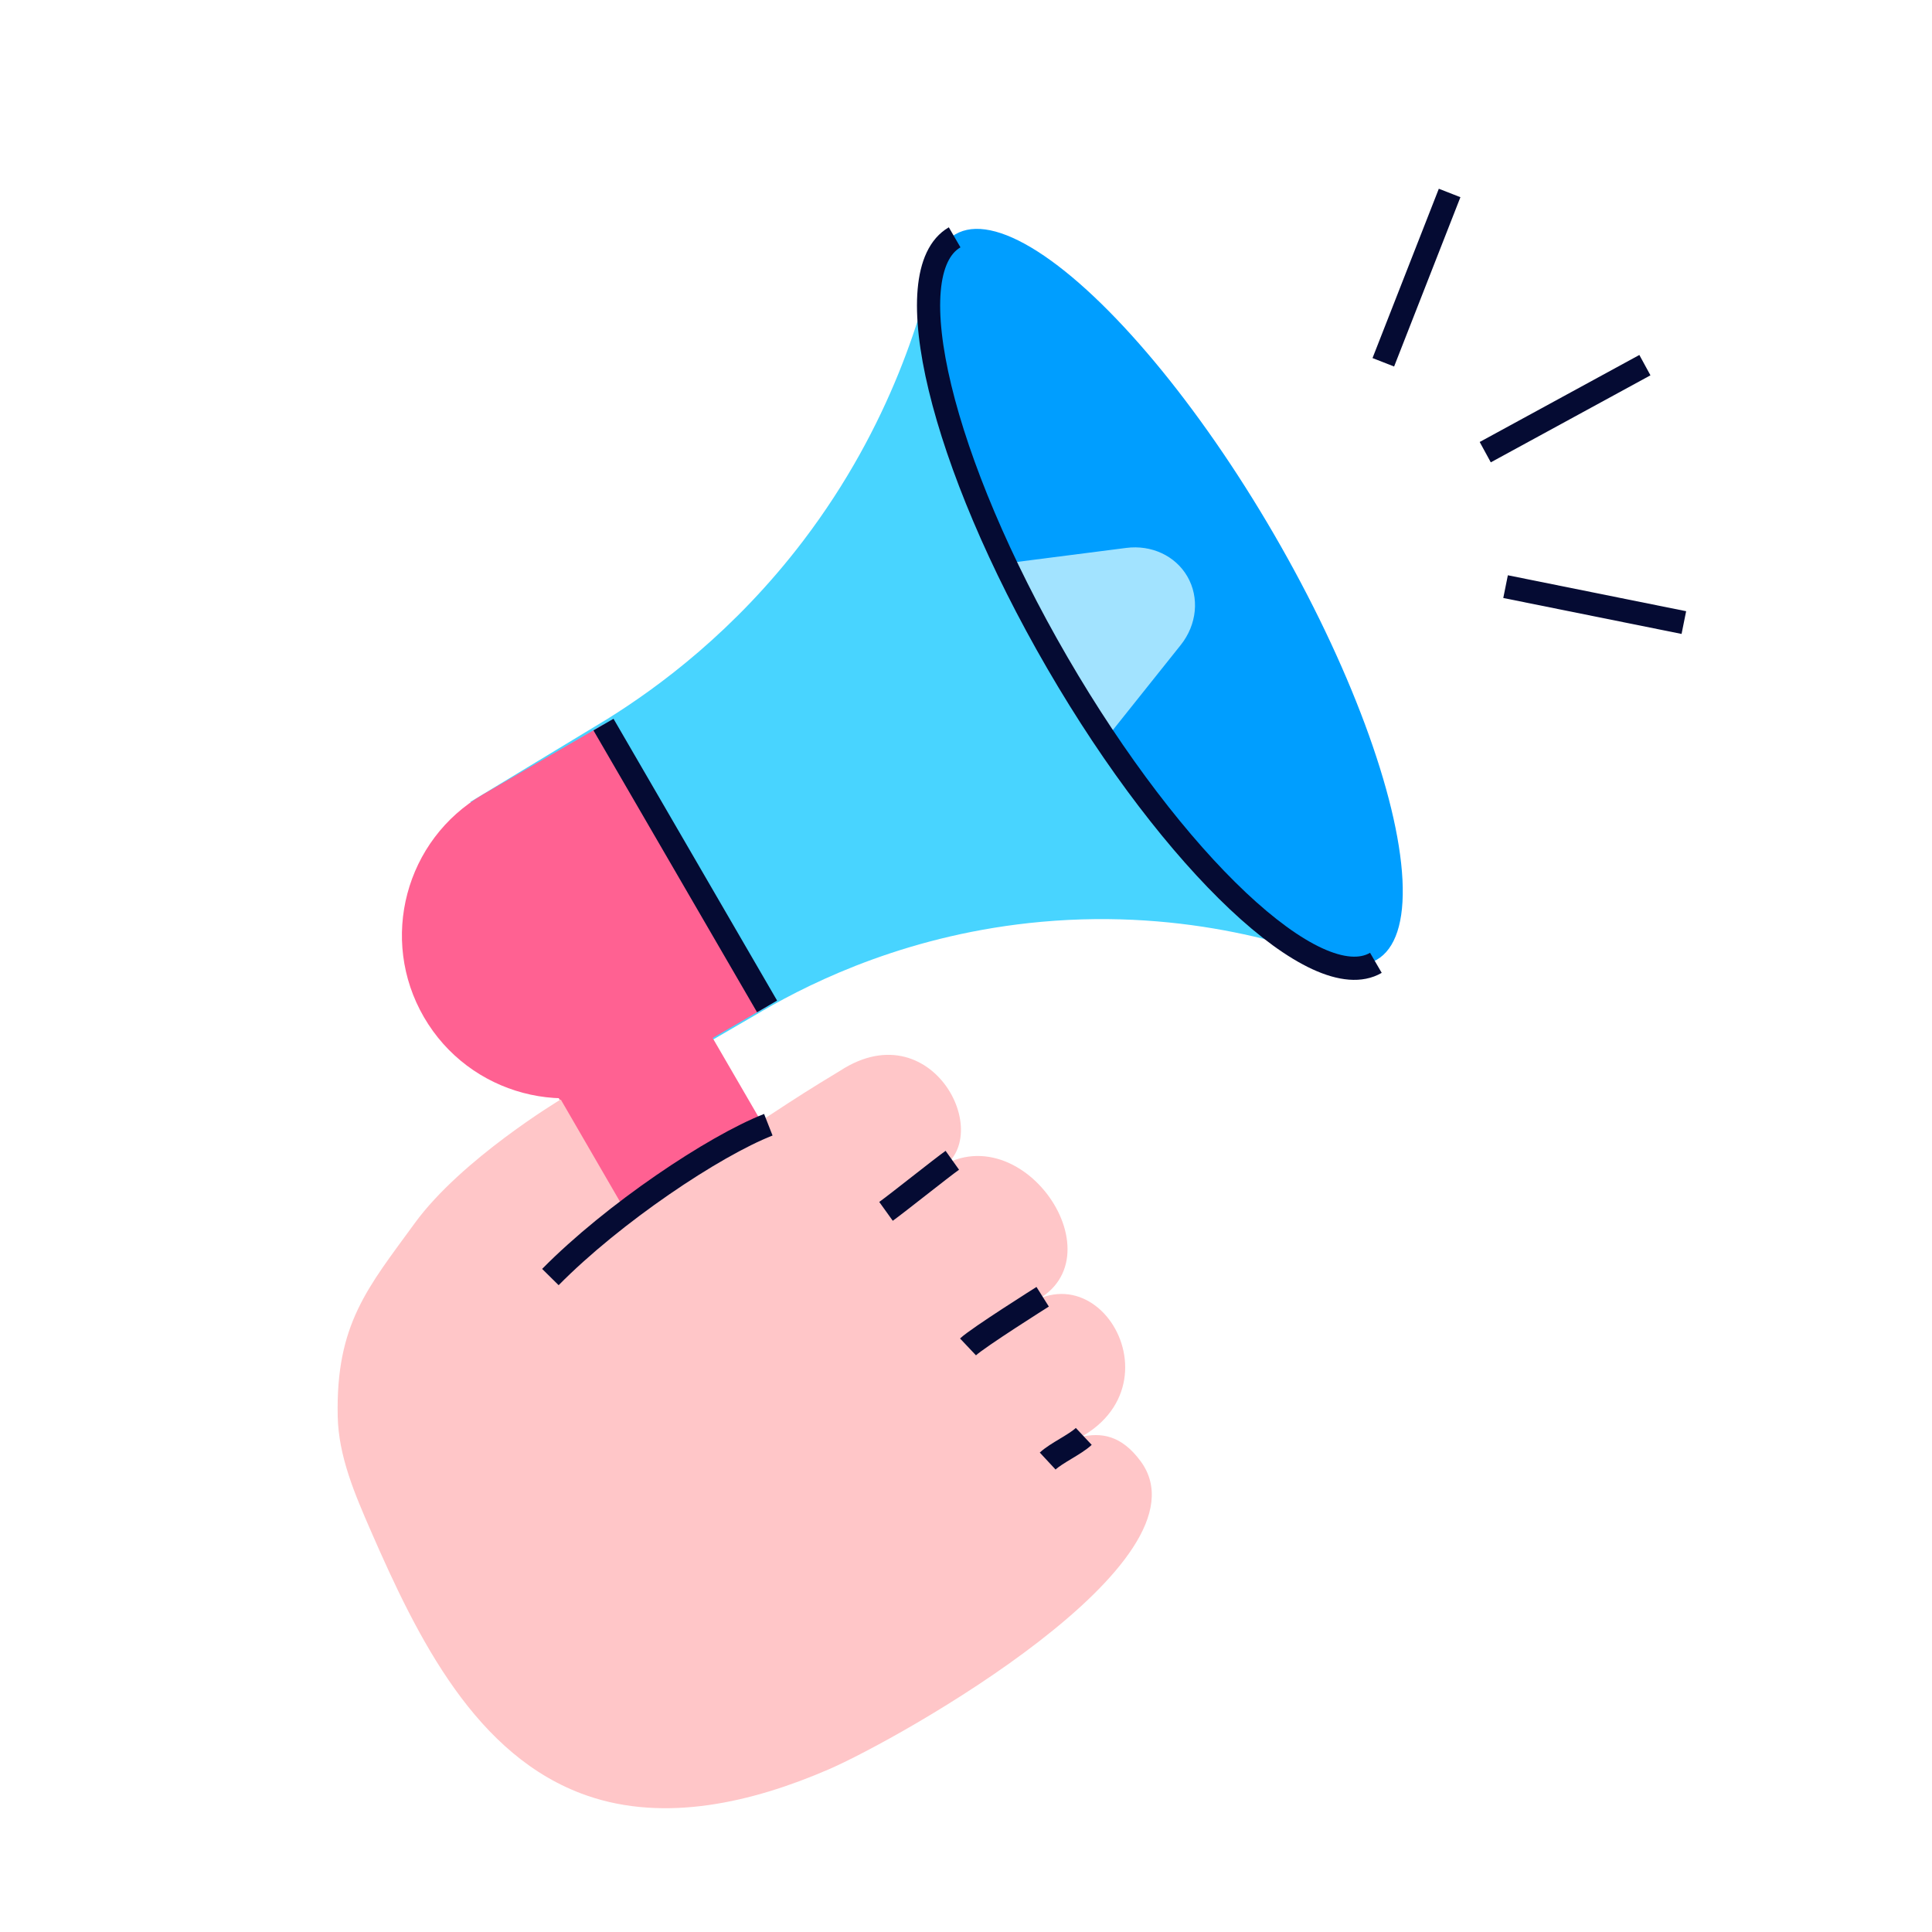 <?xml version="1.0" encoding="UTF-8"?>
<svg id="Calque_1" data-name="Calque 1" xmlns="http://www.w3.org/2000/svg" xmlns:xlink="http://www.w3.org/1999/xlink" viewBox="0 0 250 250">
  <defs>
    <style>
      .cls-1 {
        fill: #a2e3ff;
      }

      .cls-2 {
        fill: #48d4ff;
      }

      .cls-3 {
        stroke-width: 3px;
      }

      .cls-3, .cls-4 {
        fill: none;
        stroke: #050b33;
        stroke-miterlimit: 10;
      }

      .cls-4 {
        stroke-width: 3px;
      }

      .cls-5 {
        fill: #ff6192;
      }

      .cls-6 {
        fill: #ffc6c8;
      }

      .cls-7 {
        clip-path: url(#clippath);
      }

      .cls-8 {
        fill: #009eff;
      }
    </style>
    <clipPath id="clippath">
      <ellipse class="cls-8" cx="150.89" cy="77.24" rx="16.15" ry="54.28" transform="translate(-18.38 86.22) rotate(-30.14)"/>
    </clipPath>
  </defs>
  <g>
    <g>
      <path class="cls-2" d="M121.34,31.63c-1.75,8.45-6.01,23.36-17.39,38.33-8.86,11.65-18.66,18.9-25.37,23.08-5.91,3.58-11.81,7.15-17.72,10.73l21.11,36.73,16.76-9.73c6.67-3.88,19.18-9.97,36.05-11.49,18.96-1.71,33.77,3.24,41.08,6.24-7.73-15.33-16.32-31.3-54.52-93.89Z"/>
      <g>
        <ellipse class="cls-8" cx="150.89" cy="77.24" rx="16.15" ry="54.28" transform="translate(-18.38 86.22) rotate(-30.14)"/>
        <g class="cls-7">
          <path class="cls-1" d="M143.18,95.5l9.6-12.03c2.11-2.64,2.45-6.14.86-8.88h0c-1.55-2.67-4.64-4.11-7.9-3.69l-15.68,2.01s12.16,23.15,13.12,22.59Z"/>
        </g>
      </g>
      <path class="cls-5" d="M52.21,100.73h18.02c11.64,0,21.09,9.45,21.09,21.09h0c0,11.64-9.45,21.09-21.09,21.09h-18.02v-42.17h0Z" transform="translate(195 191.12) rotate(149.86)"/>
      <path class="cls-5" d="M69.85,139.93h32.17c3.83,0,6.94,3.11,6.94,6.94v7.25c0,3.83-3.11,6.94-6.94,6.94h-32.17v-21.12h0Z" transform="translate(174.65 -2.39) rotate(59.86)"/>
      <path class="cls-3" d="M123.53,30.71c-7.71,4.48-1.76,29.13,13.29,55.05,15.05,25.93,33.51,43.31,41.22,38.83"/>
      <line class="cls-3" x1="78.09" y1="93.76" x2="99.26" y2="130.23"/>
    </g>
    <g>
      <g id="_Répétition_radiale_" data-name="&amp;lt;Répétition radiale&amp;gt;">
        <line class="cls-4" x1="179" y1="46.88" x2="187.58" y2="24.97"/>
      </g>
      <g id="_Répétition_radiale_-2" data-name="&amp;lt;Répétition radiale&amp;gt;">
        <line class="cls-4" x1="192.19" y1="58.51" x2="212.85" y2="47.25"/>
      </g>
      <g id="_Répétition_radiale_-3" data-name="&amp;lt;Répétition radiale&amp;gt;">
        <line class="cls-4" x1="194.82" y1="75.91" x2="217.89" y2="80.56"/>
      </g>
    </g>
  </g>
  <path class="cls-6" d="M108.72,138.55c12.41-8.08,20.95,10.06,11.78,13.26,11.3-8.93,25.22,11.54,12.71,16.89,11.22-6.93,21.69,16.76-1.36,19.69,5.35-.68,10.73-6.09,15.74.68,9.61,13-31.26,35.96-40.39,39.9-9.85,4.26-21.13,6.9-31.27,3.37-14.35-5-21.89-20.35-27.96-34.28-2.06-4.73-4.16-9.61-4.27-14.77-.26-11.97,3.9-16.67,9.96-25s18.9-16.02,18.9-16.02c0,0,8.25,14.23,8.25,14.23,21.24-13.63,20.02-13.19,27.91-17.95Z"/>
  <path class="cls-4" d="M123.23,150.14c-1.49,1.06-7.09,5.54-8.58,6.61"/>
  <path class="cls-4" d="M134.92,167.8s-8.38,5.28-9.66,6.49"/>
  <path class="cls-4" d="M140.24,185.87c-1.13,1.06-3.53,2.13-4.67,3.19"/>
  <path class="cls-4" d="M99.42,145.54c-7.06,2.77-20.04,11.44-28.2,19.71"/>
</svg>